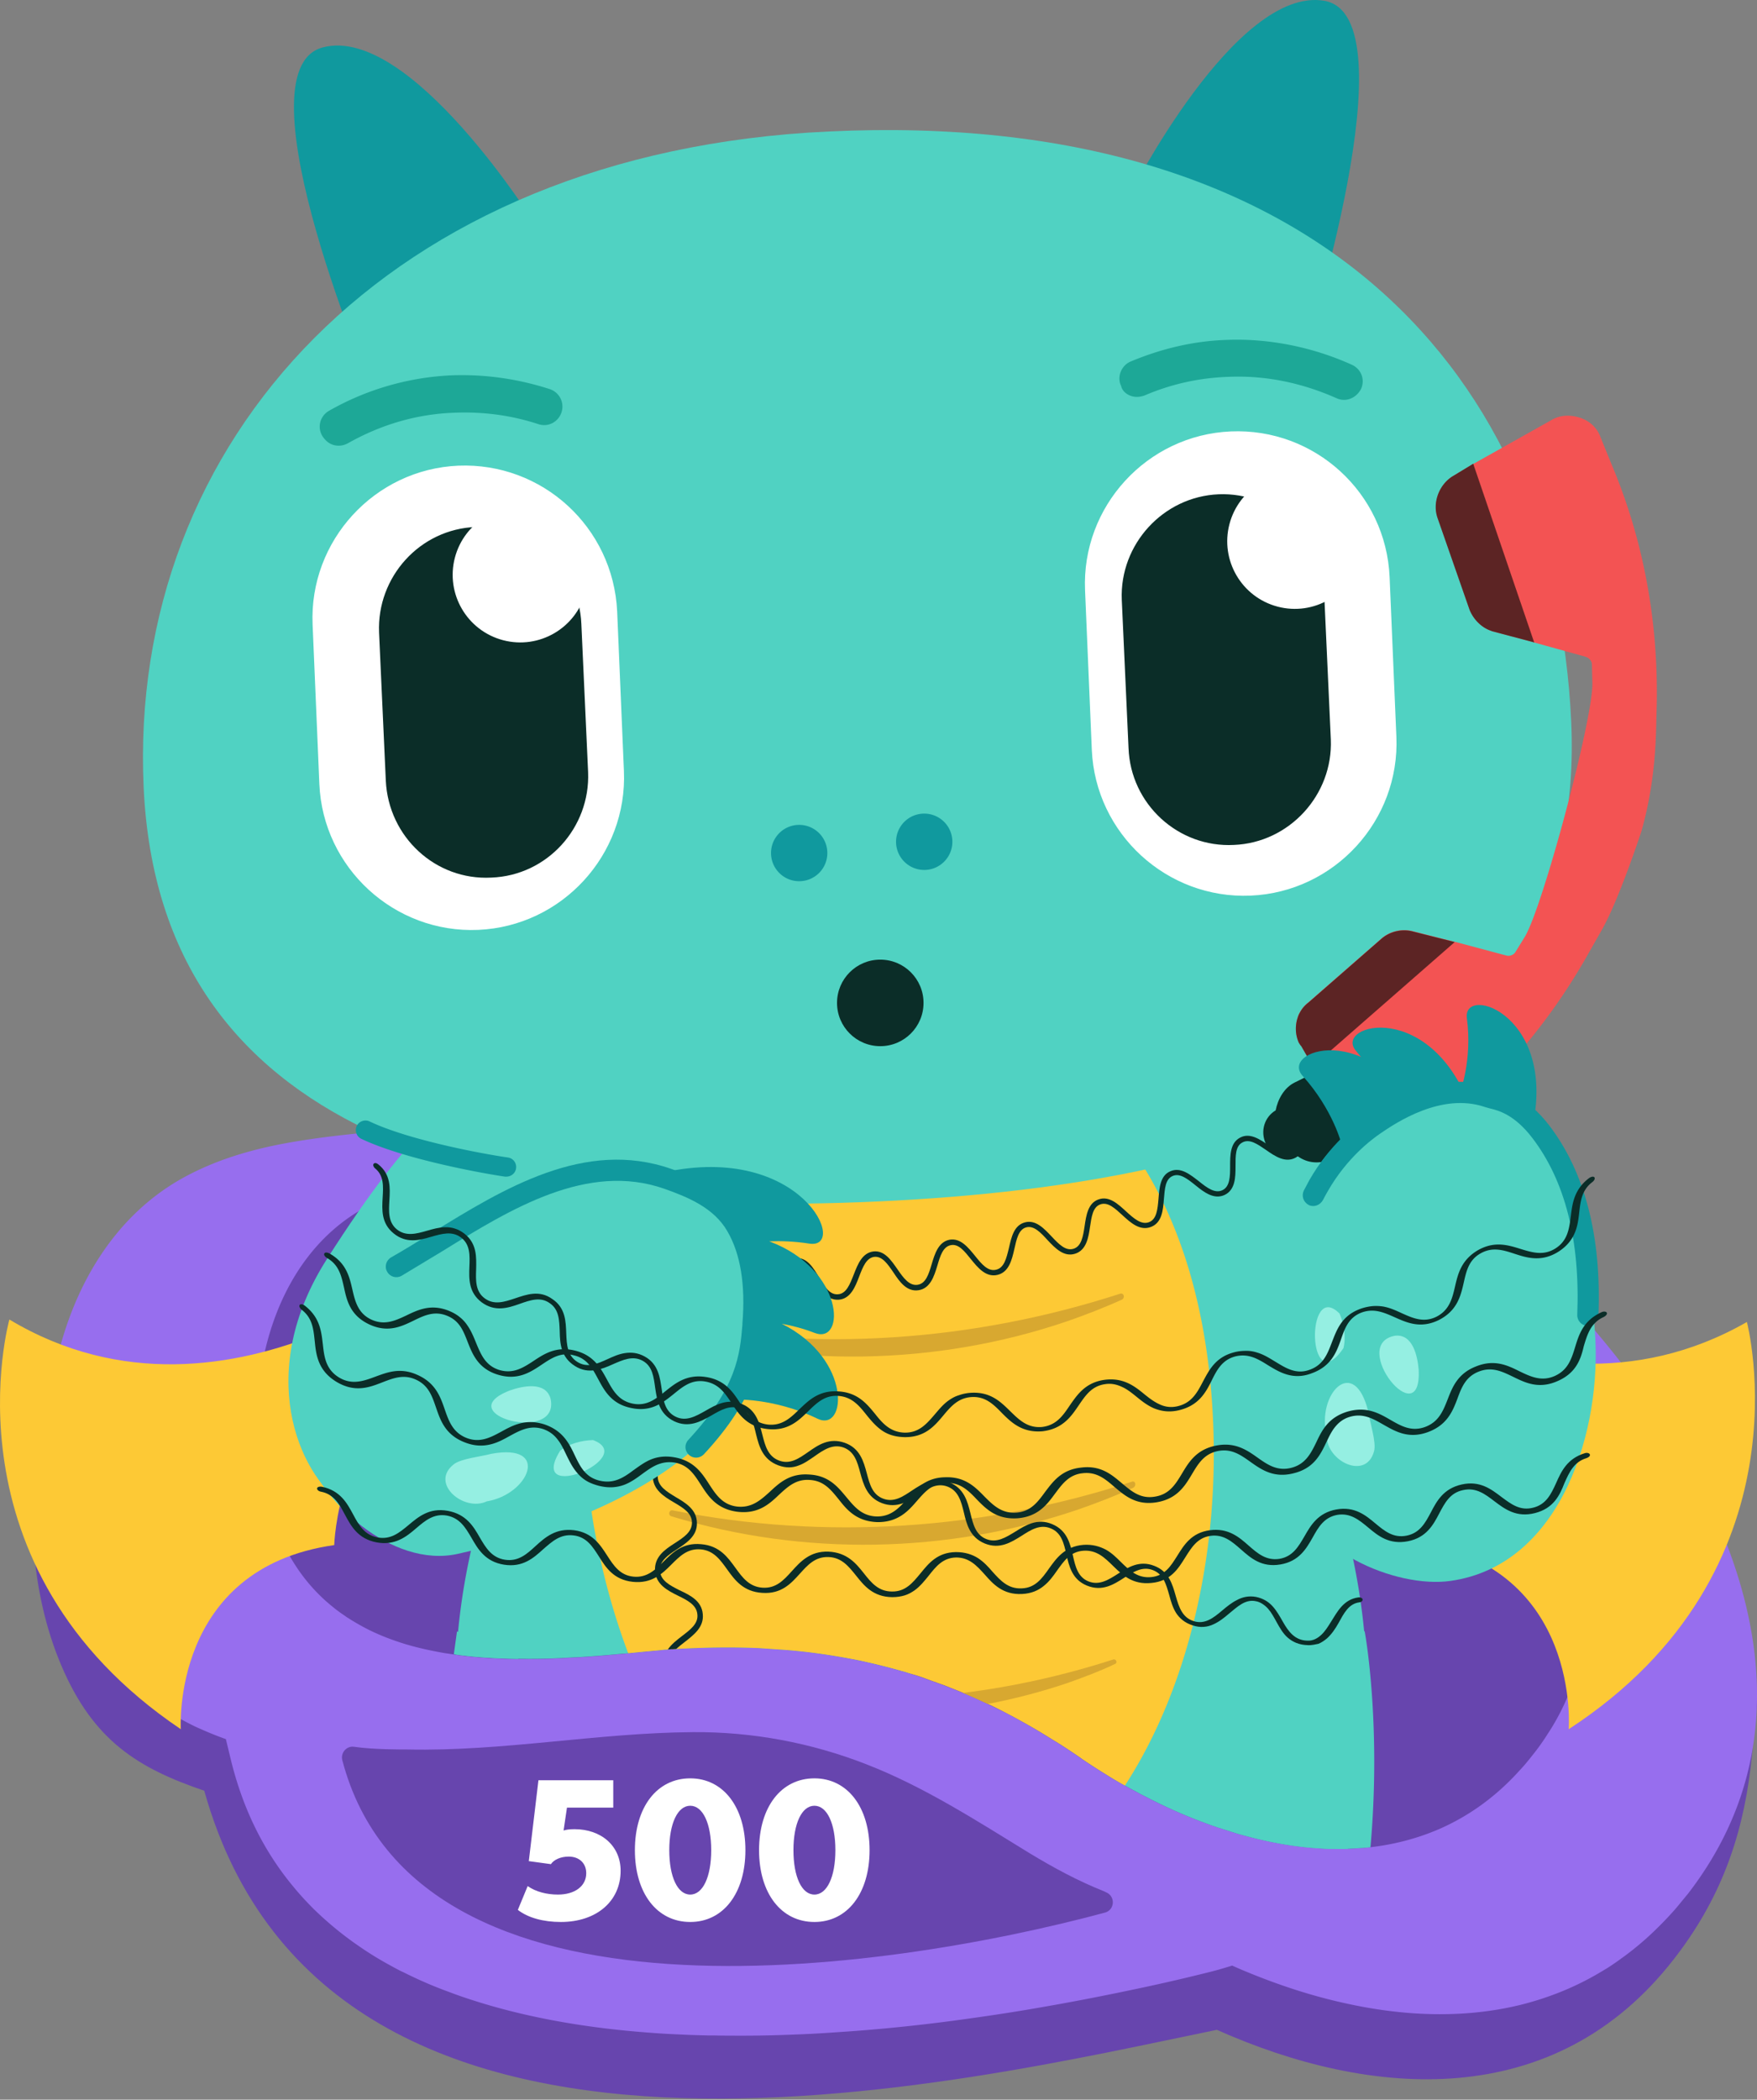 <svg xmlns="http://www.w3.org/2000/svg" width="930" height="1111" fill="none" xmlns:v="https://vecta.io/nano"><rect width="100%" height="100%" fill="#808080" stroke="none"/><style><![CDATA[.B{fill:#10999e}.C{fill:#50d2c2}.D{fill:#0b2d28}]]></style><path d="M785.142 685.313c-89.428-79.889 2.742-205.805-43.045-299.525-53.776-109.938-239.429-115.423-301.791-27.067-46.383 65.7-26.709 144.754-89.428 197.934-64.389 54.611-178.142 49.842-258.746 99.803-29.213 18.005-66.058 100.994-62.838 67.011 0 0-7.512 33.268-9.539 46.265-5.843 38.394-1.192 78.816 12.639 111.368 16.932 39.944 40.66 54.492 75.716 66.415 66.415 237.043 404.097 153.463 535.974 126.513 81.32 36.25 178.618 44.12 241.933-37.44 23.848-30.65 35.891-62.84 40.541-100.877.954-7.512 3.339-33.864 3.339-33.864-6.558-88.832-82.99-161.329-144.755-216.536z" fill="#6745ae"/><path d="M864.316 729.312c-9.658-13.116-20.032-25.517-30.644-37.321l-5.485-6.081c-11.804-12.759-23.848-24.563-35.771-35.056-25.279-22.536-36.129-48.888-39.587-77.147-.358-2.981-.597-6.081-.835-9.062-4.412-62.242 22.178-132.593 5.008-192.927-2.027-6.916-4.531-13.713-7.75-20.39-53.777-109.937-239.43-115.422-301.791-27.067-38.276 54.492-52.823 143.682-92.529 202.943-8.108 12.162-17.409 23.132-28.021 32.194a127.96 127.96 0 0 1-27.544 17.886c-7.392 3.577-14.904 6.558-22.655 8.943-20.151 6.2-41.375 8.943-62.957 11.089l-22.894 2.265c-15.501 1.55-30.883 3.458-45.907 6.558-15.739 3.339-31.002 8.109-45.549 15.74-75.954 39.706-90.382 152.147-59.738 224.763C53.26 878.837 75.2 899.584 101.552 912.7c1.669.835 3.219 1.55 4.888 2.266 4.293 1.907 8.705 3.696 13.117 5.246l2.623 10.851c6.558 26.948 18.005 49.245 33.506 67.727 3.338 4.05 6.916 7.87 10.612 11.57 7.512 7.27 15.62 13.95 24.444 19.91 5.485 3.81 11.327 7.27 17.289 10.49 1.789.96 3.696 2.03 5.604 2.86 7.632 3.82 15.501 7.28 23.729 10.26 5.246 2.02 10.612 3.81 15.977 5.48 27.664 8.59 57.831 13.72 89.31 16.1a439.67 439.67 0 0 0 18.004 1.07c4.651.24 9.42.36 14.071.48h2.861c5.247.12 10.493.12 15.859.12 9.062 0 18.124-.24 27.186-.6 10.255-.35 20.39-1.07 30.644-1.79 20.867-1.55 41.495-3.81 61.646-6.67 12.878-1.79 25.398-3.7 37.56-5.85 18.72-3.21 36.725-6.79 53.538-10.37 13.474-2.86 26.113-5.84 37.917-8.82.358-.12.954-.24 1.789-.48 3.1-.83 8.466-2.5 8.466-2.5l4.889 2.14c17.289 7.28 35.175 13.36 53.299 17.41 32.313 7.39 65.104 8.71 95.986.84 14.667-3.82 28.737-9.54 42.211-17.77l1.788-1.07c2.504-1.55 4.889-3.22 7.393-5.01.119-.12.238-.24.477-.36 4.531-3.22 8.943-6.8 13.235-10.61a193.37 193.37 0 0 0 14.786-14.91c1.55-1.78 3.1-3.69 4.65-5.6.835-.95 1.55-1.91 2.385-2.86 68.323-88.238 31.121-192.094-28.975-272.938zm-24.563 125.319c-.477 8.347-1.669 16.574-3.815 24.921-.835 3.458-1.908 6.916-3.101 10.254-2.265 6.439-5.008 12.759-8.466 19.078a112.33 112.33 0 0 1-5.246 8.705c-2.385 3.816-5.127 7.631-8.108 11.328-2.147 2.742-4.293 5.365-6.678 7.869-12.877 14.309-27.424 24.444-42.806 31.121-11.685 5.008-23.848 8.108-36.367 9.539-1.312.119-2.624.358-3.935.358-2.624.239-5.366.358-8.108.477-2.624.119-5.128.119-7.751 0h-1.908c-1.669 0-3.338-.119-5.008-.239-12.758-.715-25.517-2.98-38.156-6.319-2.265-.596-4.531-1.192-6.796-1.908l-9.062-2.862c-12.282-4.173-24.206-9.181-35.653-15.024-1.788-.953-3.577-1.788-5.365-2.742l-7.035-3.816c-.477-.238-.835-.477-1.312-.715-3.458-1.908-6.916-3.935-10.135-5.962-3.697-2.266-7.393-4.65-10.97-7.035-.596-.477-1.312-.835-1.908-1.312-.119-.119-.358-.238-.477-.357-4.531-3.101-8.943-6.081-13.474-8.824l-7.75-4.769c-6.2-3.697-12.401-7.155-18.601-10.374l-9.301-4.531c-4.292-2.027-8.704-4.054-13.116-5.843-2.265-.954-4.65-1.908-6.916-2.742-2.265-.954-4.65-1.789-7.035-2.624-.477-.238-.954-.357-1.311-.477-1.431-.477-2.862-1.073-4.293-1.55-.477-.238-1.073-.357-1.55-.596-1.789-.596-3.458-1.192-5.246-1.669l-1.193-.358-1.55-.477c-1.073-.358-2.146-.715-3.219-.954-.597-.119-1.074-.357-1.67-.477l-5.246-1.431c-3.697-.953-7.512-1.907-11.328-2.742-3.935-.954-7.75-1.669-11.804-2.385-10.493-1.908-21.105-3.338-31.956-4.173l-13.951-.954h-.119c-14.07-.596-28.498-.358-43.403.596-.596 0-1.073.119-1.669.119h-.715c-.716 0-1.312.12-2.027.12-.358 0-.597 0-.954.119-.954 0-1.789.119-2.624.238l-9.062.835-8.466.835c-1.073.119-2.027.238-3.1.238-7.273.716-14.666 1.312-22.178 1.789l-7.273.357c-3.578.239-7.036.358-10.613.477h-.834c-3.1.12-6.081.12-9.062.12h-4.651c-11.208-.12-22.416-.716-33.148-2.266-.358 0-.834-.119-1.192-.238l-4.889-.716c-7.393-1.311-14.547-2.861-21.463-5.008-7.989-2.504-15.739-5.604-22.893-9.658a106.17 106.17 0 0 1-6.201-3.696c-.596-.358-1.192-.716-1.788-1.193-2.147-1.431-4.174-2.861-6.201-4.531-8.704-6.916-16.335-15.501-22.536-26.113-2.384-3.935-4.531-8.227-6.438-12.878-3.578-8.346-6.32-17.289-8.228-26.709-1.192-5.604-2.027-11.447-2.504-17.289-4.531-48.53 11.805-102.545 53.896-127.227 1.311-.716 2.623-1.55 3.934-2.147 6.201-3.219 12.52-5.723 18.959-7.869 24.563-7.989 51.034-9.182 76.789-12.163 4.174-.476 8.466-.953 12.64-1.669 15.024-2.146 29.69-5.485 43.402-11.566 7.631-3.339 15.024-7.631 22.059-12.997l3.339-2.623c3.816-3.22 7.512-6.916 10.97-10.732 2.146-2.384 4.054-4.769 5.962-7.273 2.742-3.577 5.365-7.274 7.75-11.208 0-.12.119-.239.119-.239 3.339-5.246 6.439-10.85 9.42-16.574 6.916-13.474 12.759-28.14 18.482-42.926 11.328-29.451 21.463-59.857 36.01-83.705 1.908-3.1 3.815-6.081 5.962-9.062 14.904-20.986 38.871-35.056 66.057-42.21 61.527-16.216 139.747 3.577 168.603 62.242 19.674 40.183 6.081 88.236 2.146 133.428-.119 1.073-.119 2.027-.238 3.1a198.14 198.14 0 0 0-.716 16.812c-.119 28.617 6.439 55.446 31.479 77.624 2.027 1.789 4.054 3.577 6.081 5.604 46.741 43.045 96.106 108.984 99.802 175.399 0 .716.119 1.312.119 2.027.119 4.174.12 8.585-.119 12.997z" fill="#976eee"/><path d="M181.202 931.42c-1.073-3.935 2.266-7.75 6.201-7.154 10.373 1.55 26.47 1.431 28.378 1.431 50.557 1.073 100.518-8.824 150.955-9.182 31.36-.238 62.719 5.604 91.933 17.051 30.644 11.924 58.426 29.929 86.447 47.099 12.639 7.632 25.159 14.428 38.872 19.915.477.24 1.073.48 1.788.83 4.77 2.27 4.174 9.3-.954 10.61-116.972 31.48-364.629 67.85-403.62-80.6z" fill="#6745ae"/><path d="M246.783 658.842l25.875 26.948c-28.26 9.062-48.292 56.757-48.292 56.757-45.429 10.255-47.456 75.001-47.456 75.001-86.567 12.281-81.201 97.417-81.201 97.417-127.704-85.97-90.74-216.774-90.74-216.774 118.045 70.708 241.814-39.349 241.814-39.349zm436.649-2.981l-26.352 26.71c28.379 9.658 47.457 57.591 47.457 57.591 44.953 10.851 46.026 75.836 46.026 75.836 86.447 13.712 79.77 98.967 79.77 98.967 129.134-84.182 94.317-215.463 94.317-215.463-119.357 68.324-241.218-43.641-241.218-43.641z" fill="#fdc935"/><g class="C"><path d="M694.164 589.446c15.024 4.054 36.01 15.62 82.274 88.117 38.275 59.857 25.278 138.912 1.908 155.248-21.344 14.904-58.188-54.85-111.965-99.683-35.532-29.691-81.32-88.594-56.518-120.669 15.739-20.271 55.326-31.002 84.301-23.013zM274.566 877.763c-11.209-.119-22.417-.715-33.148-2.265-.358 0-.835-.119-1.193-.239l1.67-12.043 32.671 14.547zm450.838 99.683l-3.935.358-8.108.476h-7.75-1.908c-1.669 0-3.339-.119-5.008-.238-12.758-.715-25.517-2.981-38.156-6.32-2.266-.596-4.531-1.192-6.797-1.907l-9.062-2.862c-12.281-4.173-24.205-9.181-35.652-15.024-1.788-.954-3.577-1.789-5.366-2.743l-7.035-3.815a180.69 180.69 0 0 1-11.446-6.797c-3.697-2.265-7.393-4.65-10.97-7.035-.596-.477-1.312-.834-1.908-1.311-.119-.12-.358-.239-.477-.358l150.478-66.773c.119.119 8.943 48.529 3.1 114.349z"/><path d="M482.159 640.957v244.676l-1.551-.477-3.219-.954c-.596-.119-1.073-.358-1.669-.477l-5.247-1.431c-3.696-.954-7.512-1.908-11.327-2.742-3.935-.954-7.751-1.67-11.805-2.385-10.493-1.908-21.105-3.339-31.956-4.173l-13.95-.954h-.12c-14.547-.596-29.571-.358-45.072.596h-.715c-.954.119-1.908.119-2.862.238-.954 0-1.788.12-2.623.239l-9.062.835-8.466.834c-1.073.119-2.027.239-3.1.239a643.73 643.73 0 0 1-22.178 1.788l-7.274.358c-3.577.238-7.035.358-10.612.477h-.835c-3.1.119-6.081.119-9.062.119-12.758 0-25.517-.596-37.917-2.265 7.75-135.335 99.444-238.357 99.444-238.357l141.178 3.816z"/><path d="M721.469 929.036c-2.384 20.628-5.127 36.844-8.108 49.245-2.623.119-5.127.119-7.75 0h-1.908c-1.67 0-3.339-.12-5.008-.239-12.759-.715-25.517-2.981-38.156-6.319-2.266-.597-4.531-1.193-6.797-1.908l-9.062-2.862c-12.281-4.173-24.205-9.181-35.652-15.024-1.789-.954-3.577-1.788-5.366-2.742l-7.035-3.816a181.18 181.18 0 0 1-11.447-6.796 344.33 344.33 0 0 1-10.969-7.036c-.597-.476-1.312-.834-1.908-1.311-4.65-3.22-9.301-6.32-13.951-9.181l-7.751-4.77A363.35 363.35 0 0 0 532 905.903c-9.658-5.008-19.435-9.419-29.332-13.235-2.266-.954-4.65-1.789-7.035-2.623-.477-.239-.954-.358-1.312-.477-1.431-.477-2.862-1.073-4.292-1.55-.477-.239-1.074-.358-1.55-.597-1.789-.596-3.458-1.192-5.247-1.669l-1.192-.358V640.957l141.297-3.816c.119-.119 116.972 131.043 98.132 291.895z"/></g><g fill="#fdc935"><path d="M595.434 944.775c-3.458-1.908-6.916-3.935-10.135-5.962a342.6 342.6 0 0 1-10.97-7.035c-.596-.477-1.311-.834-1.908-1.311-.119-.12-.357-.239-.477-.358-4.531-3.1-8.942-6.081-13.474-8.824l-7.75-4.769c-6.2-3.697-12.401-7.155-18.601-10.374-9.658-5.008-19.436-9.42-29.333-13.235-2.265-.954-4.65-1.789-7.035-2.624-.477-.238-.954-.357-1.311-.477-1.431-.477-2.862-1.073-4.293-1.55-.477-.238-1.073-.357-1.55-.596-1.788-.596-3.458-1.192-5.246-1.669l-1.193-.358-1.55-.477c-1.073-.358-2.146-.715-3.219-.954-.596-.119-1.073-.357-1.67-.477l-5.246-1.431c-3.696-.953-7.512-1.907-11.328-2.742-3.934-.954-7.75-1.669-11.804-2.385-10.493-1.908-21.105-3.338-31.956-4.173l-13.951-.954h-.119c-14.547-.596-29.571-.358-45.072.596h-.715c-.954.119-1.908.119-2.862.239-.954 0-1.789.119-2.623.238l-9.062.835-8.466.834c-12.52-33.148-20.628-70.35-23.132-109.46-4.293-68.681 10.373-122.577 37.321-160.375 7.631-3.339 15.024-7.631 22.059-12.997l3.339-2.623c3.815-3.22 7.512-6.916 10.97-10.732 2.146-2.384 4.054-4.769 5.961-7.273 2.743-3.577 5.366-7.274 7.751-11.208 0-.12.119-.239.119-.239 19.674-10.85 41.733-17.17 65.223-18.839 91.813-5.605 170.868 63.792 179.572 203.419 4.889 77.267-13.473 149.882-46.264 200.32z"/><path d="M368.644 591.831c-7.035 5.366-14.309 9.658-22.059 12.997 13.831-19.317 30.882-34.46 50.199-45.191 0 .119-.119.238-.119.238-2.504 3.935-5.008 7.631-7.751 11.209-1.908 2.504-3.935 5.008-5.962 7.273-3.457 3.816-7.035 7.393-10.969 10.731-1.074 1.074-2.147 1.908-3.339 2.743z"/></g><path d="M593.049 684.479c1.669-.477 2.743 2.146.716 3.22-9.182 4.173-19.078 7.989-28.975 11.446-69.039 23.49-145.59 24.921-215.463 3.578-1.908-.716-1.073-3.578.835-3.101 80.843 16.098 164.667 10.255 242.887-15.143zm5.962 99.564c2.027-.835 2.743 2.146.716 3.219-9.182 4.173-19.079 7.989-28.975 11.447-69.039 23.49-145.59 24.92-215.463 3.577-1.908-.716-1.073-3.577.835-3.1 80.962 16.097 164.786 10.254 242.887-15.143zm-8.704 96.344c-8.228 3.934-16.813 7.154-25.279 10.135-13.712 4.65-27.901 8.346-42.21 11.089-4.292-2.027-8.704-4.054-13.116-5.843 26.948-3.338 53.538-9.3 79.412-17.647 1.67-.596 2.504 1.669 1.193 2.266z" fill="#d8a830"/><path d="M283.151 118.575l-84.421 91.932S124.445 37.374 170.829 25.093c46.264-12.282 112.322 93.483 112.322 93.483zm406.958 69.039S747.94 8.519 700.96.411c-46.98-7.989-103.26 103.26-103.26 103.26l92.409 83.943z" class="B"/><path d="M438.756 69.568c258.866-12.282 384.423 129.135 392.889 312.046S673.536 626.171 464.87 635.71c-208.667 9.658-380.369-36.368-388.835-219.04S205.05 80.3 438.756 69.568z" class="C"/><path d="M176.91 235.548c-2.504-.596-4.65-2.266-6.32-4.889-2.742-4.65-1.192-10.493 3.458-13.235a143.99 143.99 0 0 1 65.342-18.84c17.648-.596 34.818 1.908 51.511 7.274 5.127 1.669 7.989 7.035 6.32 12.281-1.67 5.127-7.035 7.989-12.162 6.32-14.547-4.77-29.214-6.677-44.595-6.081-20.032.715-38.872 6.319-56.4 16.216-2.265 1.192-4.65 1.55-7.154.954zm422.341-25.875c-2.743-.715-5.247-2.742-5.843-5.485-2.385-4.889.238-10.851 5.008-12.878 15.978-6.677 32.909-10.85 50.557-11.446 22.655-.954 45.906 3.815 66.534 13.116 5.008 2.265 7.155 7.869 4.889 12.877-2.623 4.889-8.108 7.155-13.116 4.77-18.363-8.108-37.679-12.162-57.711-11.208-15.382.596-30.048 3.934-43.88 9.896-2.265.716-4.292.954-6.438.358z" fill="#1da897"/><path d="M735.54 305.421l3.577 84.421c1.907 44.356-32.791 82.155-77.147 84.063s-82.155-32.791-84.063-77.147l-3.577-84.421c-1.908-44.356 32.79-82.155 77.147-84.062s82.155 32.432 84.063 77.146zm-408.867 18.124l3.577 84.42c1.908 44.357-32.79 82.155-77.147 84.063s-82.154-32.79-84.062-77.147l-3.577-84.42c-1.908-44.357 32.79-82.155 77.146-84.063 44.357-1.788 81.917 32.433 84.063 77.147z" fill="#fff"/><path d="M597.343 395.804l-3.577-78.459c-1.193-29.333 21.939-54.611 51.272-55.803s54.611 21.939 55.803 51.272l3.577 78.459c1.193 29.332-21.94 54.61-51.272 55.803-29.452 1.55-54.73-21.582-55.803-51.272zm-337.324 68.561c-29.452 1.55-54.373-21.462-55.804-51.272l-3.577-78.458c-1.192-29.333 21.582-54.731 51.273-55.804 29.332-1.192 54.611 21.94 55.803 51.273l3.577 78.458c1.192 29.333-21.582 54.73-51.272 55.803z" class="D"/><path d="M719.962 295.464c5.008-19.11-6.423-38.662-25.533-43.67s-38.662 6.424-43.67 25.534 6.424 38.661 25.534 43.669 38.661-6.423 43.669-25.533zM309.979 313.22c5.008-19.11-6.424-38.662-25.534-43.67s-38.661 6.424-43.669 25.534 6.423 38.661 25.533 43.67 38.662-6.424 43.67-25.534z" fill="#fff"/><path d="M255.368 578c-15.024 4.054-36.01 15.62-82.274 88.117-38.275 59.857-15.263 113.276 8.227 129.611 21.344 14.905 48.053-29.213 101.829-74.047 35.533-29.69 81.321-88.593 56.519-120.668-15.739-20.39-55.326-31.002-84.301-23.013z" class="C"/><path d="M685.34 572.753l20.866-10.254c8.705-4.174 19.317-.358 23.49 8.346l4.174 8.705c4.173 8.704.357 19.316-8.347 23.49l-20.867 10.254c-5.961 2.743-12.52 2.266-17.647-1.431-6.558 2.504-14.07-.238-16.932-6.558-3.219-6.796-.715-14.308 5.128-17.766 1.192-5.962 4.531-12.043 10.135-14.786z" class="D"/><path d="M847.146 231.255l5.962 14.667c16.812 39.825 24.563 82.631 23.847 126.034l-.357 14.309c-.477 17.647-2.743 36.009-7.87 53.895-.119.239-11.328 34.579-20.39 51.034l-6.916 12.162c-21.224 38.037-49.126 70.828-83.824 97.06l-12.758 9.3c-4.531 3.578-9.539 4.532-15.024 3.816-3.22-.358-7.631-3.458-10.374-8.466l-24.563-41.018-5.962-10.373-.238-.358-.239-.239c-.357-.476-.477-1.073-.954-1.43-1.907-4.293-2.027-9.062-.596-13.355.239-.715.477-1.431.835-2.027 0-.119 0-.119.119-.239a16.06 16.06 0 0 1 4.65-5.604l38.633-33.744c4.77-4.173 11.209-5.366 16.694-3.935l22.178 5.604h.238l.358.12 26.829 7.154c1.55.477 3.815-.358 4.65-1.789l5.008-8.108c9.539-15.739 36.487-116.376 35.771-134.62l-.238-9.419c0-2.027-1.55-3.577-3.339-4.174L812.209 340l-.596-.238-21.582-5.724c-.358-.119-.358-.119-.596-.238-5.127-1.669-9.42-6.081-11.447-11.089l-16.932-48.53c-2.981-8.347.954-18.124 8.347-22.417l10.016-6.081.358-.238h.119l41.018-23.013c4.65-2.862 10.015-3.1 15.262-1.431 5.008 1.55 9.181 5.246 10.97 10.254z" fill="#f35353"/><path d="M779.777 245.326l32.313 94.675-.596-.239-21.582-5.723c-.358-.12-.358-.12-.596-.239-5.128-1.669-9.42-6.081-11.447-11.089l-16.932-48.53c-2.981-8.346.954-18.124 8.347-22.416l10.016-6.082.357-.238.12-.119zm-9.778 253.142l-75.12 65.7-5.962-10.374-.238-.358-.239-.238c-.357-.477-.715-1.073-.954-1.431-1.907-4.293-2.027-9.062-.596-13.355.239-.715.477-1.431.835-2.027 0-.119 0-.119.119-.238a16.06 16.06 0 0 1 4.65-5.604l38.633-33.745c4.77-4.173 11.209-5.365 16.694-3.935l22.178 5.605z" fill="#5c2424"/><g class="B"><path d="M717.654 555.941c14.547 17.051 18.124 34.936 18.124 34.936 20.509 19.675 43.641-1.669 43.641-1.669-20.747-61.527-73.689-47.338-61.765-33.267z"/><path d="M772.742 578.119c6.439 27.663 37.44 22.297 37.44 22.297 16.098-62.838-36.129-80.128-33.744-61.646 2.981 22.417-3.696 39.349-3.696 39.349zm-83.228-8.824c15.859 17.528 20.748 36.129 20.509 36.248 22.417 19.794 46.026-4.054 46.026-4.054-24.325-63.792-79.651-46.741-66.535-32.194z"/></g><path d="M785.859 578.834c-125.558-3.696-117.926 131.043-102.783 206.163 7.154 35.175 55.803 55.564 84.659 51.51 59.261-8.346 80.485-81.081 76.431-132.115-2.742-37.441-4.292-123.888-58.307-125.558z" class="C"/><path d="M727.314 767.826c1.312-4.65-2.385-15.739-2.981-20.509-7.393-31.121-27.782-9.658-22.059 12.401-.238 13.355 20.867 23.848 25.04 8.108zm-16.217-54.491c-19.197 28.259-20.27-36.845-2.027-18.244 2.385 5.605 3.458 12.52 2.027 18.244zm39.826 11.447c1.669 34.817-37.202-13.236-12.639-18.005 9.539-1.193 12.043 10.85 12.639 18.005z" fill="#95efe2"/><path d="M692.734 637.618s-.12 0-.12-.119c-2.742-1.431-3.815-4.769-2.504-7.512l2.981-5.604c10.613-18.482 24.206-29.213 31.36-34.102 9.062-6.081 36.725-24.802 64.985-15.143.477.119.954.238 1.669.477 5.485 1.43 16.932 4.292 28.855 19.793 18.959 24.802 27.783 58.665 26.114 100.756-.12 3.1-2.743 5.485-5.843 5.366s-5.485-2.743-5.366-5.843c1.55-39.468-6.439-70.827-23.728-93.482-9.539-12.52-18.124-14.667-22.655-15.74-.954-.238-1.789-.477-2.504-.715-23.013-7.87-47.218 8.466-55.088 13.831-5.127 3.458-18.005 13.236-27.902 30.406-.954 1.669-1.908 3.339-2.742 5.008-1.55 2.743-4.77 3.935-7.512 2.623z" class="B"/><path d="M371.984 854.035c.715 7.035-4.889 11.089-9.539 14.786-1.55 1.192-3.101 2.384-4.531 3.696-.597 0-1.074.119-1.67.119h-.715c-.716 0-1.312.119-2.027.119 1.908-2.742 4.65-4.888 7.273-6.915 4.531-3.458 8.943-6.678 8.347-11.686-.477-5.008-5.247-7.392-10.374-9.896-5.485-2.743-11.566-5.843-12.043-13.236-.358-7.393 5.366-11.208 10.374-14.428 4.769-3.1 9.3-5.962 9.181-11.089-.119-5.008-4.769-7.75-9.658-10.612-5.246-3.1-11.089-6.677-11.089-13.951.119-7.393 6.081-10.85 11.327-13.712 5.008-2.743 9.659-5.366 9.897-10.374s-4.292-7.989-8.943-11.208c-5.008-3.458-10.612-7.393-10.016-14.666s6.797-10.374 12.282-12.878c5.127-2.504 10.016-4.65 10.612-9.778.119-.954.835-1.55 1.55-1.431s1.312.954 1.192 1.789c-.834 7.035-6.915 9.897-12.4 12.52-5.127 2.504-10.016 4.889-10.493 10.016-.358 5.246 3.935 8.347 8.704 11.566 5.008 3.458 10.612 7.274 10.255 14.309s-6.201 10.373-11.566 13.354c-5.008 2.743-9.659 5.485-9.778 10.732 0 5.246 4.65 7.989 9.539 10.97 5.247 3.1 11.089 6.558 11.208 13.593.239 7.035-5.604 10.731-10.612 14.07-4.769 3.1-9.3 6.2-8.943 11.327.358 5.247 5.128 7.632 10.255 10.255 5.604 2.623 11.804 5.604 12.401 12.639z" class="D"/><path d="M268.007 622.594h-.715c-13.712-2.027-54.134-9.539-76.074-20.032-2.504-1.192-3.577-4.292-2.385-6.796s4.293-3.577 6.797-2.385c20.747 9.897 59.857 17.17 73.212 19.078 2.742.358 4.77 2.981 4.293 5.843-.358 2.504-2.624 4.292-5.128 4.292zm221.188-162.283c8.232 0 14.905-6.673 14.905-14.904a14.91 14.91 0 0 0-14.905-14.905 14.91 14.91 0 0 0-14.905 14.905 14.91 14.91 0 0 0 14.905 14.904zm-66.177 5.962a14.91 14.91 0 0 0 14.905-14.904 14.91 14.91 0 0 0-14.905-14.905c-8.232 0-14.905 6.673-14.905 14.905s6.673 14.904 14.905 14.904z" class="B"/><path d="M465.942 553.555c12.644 0 22.894-10.25 22.894-22.894s-10.25-22.893-22.894-22.893-22.893 10.249-22.893 22.893 10.25 22.894 22.893 22.894zM299.248 658.127c5.843.954 7.87 7.274 9.658 12.759 1.67 5.246 3.458 10.135 7.751 10.731 4.411.596 7.273-3.696 10.373-8.347 3.22-4.888 6.797-10.373 12.759-9.777 5.962.715 8.346 6.677 10.612 12.043 2.027 5.127 4.173 9.897 8.466 10.135 4.412.358 7.035-4.292 9.777-9.062 2.862-5.127 5.962-10.851 11.924-10.612 5.962.119 8.824 5.962 11.447 11.208 2.504 4.889 4.889 9.659 9.181 9.539 4.412-.119 6.678-4.769 9.062-9.658 2.504-5.246 5.247-11.208 11.209-11.447s9.181 5.485 12.162 10.374c2.742 4.65 5.485 9.181 9.897 8.824 4.411-.239 6.319-5.247 8.346-10.374 2.147-5.485 4.412-11.447 10.374-12.282 5.962-.715 9.539 4.77 12.878 9.539 3.1 4.531 6.2 8.705 10.493 8.109 4.411-.597 5.962-5.605 7.512-10.851 1.669-5.604 3.577-11.805 9.419-12.997 5.843-1.073 9.897 4.054 13.594 8.585 3.457 4.293 6.796 8.347 11.089 7.274 4.292-.954 5.485-6.082 6.796-11.447 1.312-5.724 2.623-12.043 8.466-13.593 5.723-1.55 10.135 3.219 14.189 7.512 3.816 4.054 7.393 7.75 11.566 6.438s5.009-6.438 5.843-11.923c.835-5.724 1.789-12.282 7.393-14.19 5.604-2.027 10.374 2.504 14.666 6.439 4.054 3.697 7.989 7.154 12.043 5.604s4.531-6.796 5.008-12.281c.477-5.724.835-12.401 6.32-14.666 5.485-2.385 10.493 1.788 15.143 5.365 4.292 3.458 8.466 6.558 12.401 4.651s4.054-7.155 4.054-12.64c0-5.842 0-12.4 5.246-15.143 5.247-2.862 10.612.954 15.501 4.293 4.531 3.1 8.824 5.962 12.759 3.815.715-.357 1.55-.238 1.907.477.358.597.12 1.55-.596 1.908-5.485 3.1-10.97-.596-15.739-3.935-4.531-3.1-8.705-6.081-12.52-4.054-3.816 1.908-3.697 7.154-3.697 12.639 0 5.843-.119 12.401-5.723 15.144-5.604 2.623-10.851-1.312-15.382-5.008-4.292-3.458-8.346-6.678-12.162-5.008-3.935 1.669-4.173 6.796-4.65 12.281-.477 5.724-.954 12.401-6.797 14.666s-10.731-2.146-15.024-6.081c-4.054-3.696-7.75-7.273-11.804-5.842s-4.651 6.558-5.485 11.923c-.835 5.724-1.908 12.282-7.87 14.19s-10.612-2.981-14.547-7.155c-3.696-4.054-7.273-7.869-11.327-6.796s-5.128 6.2-6.32 11.566c-1.312 5.723-2.862 12.162-8.943 13.593s-10.374-3.816-13.951-8.227c-3.458-4.293-6.558-8.347-10.731-7.512s-5.604 5.723-7.154 10.969c-1.67 5.485-3.697 11.924-9.897 12.878s-10.016-4.412-13.236-9.3c-3.1-4.531-5.961-8.824-10.254-8.347-4.173.596-5.962 5.247-7.989 10.493-2.027 5.366-4.531 11.685-10.731 12.162s-9.659-5.127-12.64-10.135c-2.742-4.77-5.365-9.301-9.539-9.062-4.292.238-6.319 5.008-8.704 9.897-2.504 5.246-5.366 11.208-11.566 11.327s-9.301-5.962-11.805-11.089c-2.384-4.889-4.65-9.539-8.942-9.658s-6.678 4.412-9.42 9.181c-2.862 5.008-6.201 10.97-12.401 10.493s-8.823-6.558-10.97-11.924c-2.027-5.008-3.935-9.896-8.227-10.373-4.174-.477-7.035 3.934-10.016 8.466-3.22 4.888-6.916 10.373-13.116 9.539s-8.347-7.155-10.136-12.64c-1.669-5.246-3.219-10.135-7.392-10.85s-7.274 3.338-10.612 7.75c-3.578 4.65-7.632 9.778-13.832 8.466-.835-.119-1.312-.954-1.073-1.669.119-.716.954-1.193 1.669-1.073 4.293.954 7.512-3.22 10.97-7.512 3.219-4.531 7.154-9.659 12.997-8.705z" class="D"/><path d="M369.837 654.431c-2.266 7.392-5.962 25.636 6.915 38.275-2.861 6.439-12.996 32.79 11.447 47.814 0 0 21.225-1.073 44.476 10.136 15.501 7.512 18.601-31.479-18.84-50.2 5.485.954 11.328 2.505 17.528 4.889 16.336 6.081 15.74-33.625-24.205-48.53 6.32-.238 13.355 0 21.105 1.193 21.344 3.458-3.696-53.657-76.908-37.679 0 0 2.027 20.866 18.482 34.102z" class="B"/><path d="M388.796 644.415c54.492 113.157-71.662 161.091-146.543 177.784-34.937 7.75-73.451-28.379-81.44-56.4-16.574-57.592 41.256-106.479 89.548-123.649 35.413-12.64 115.064-46.384 138.435 2.265z" class="C"/><path d="M240.107 774.862c3.696-3.101 15.381-4.293 19.912-5.605 31.479-5.842 20.152 21.463-2.384 25.16-12.043 5.723-30.287-9.42-17.528-19.555zm56.399-7.274c-18.005 28.975 41.852 3.577 17.409-5.604-5.962.119-12.759 1.908-17.409 5.604zm-26.709-31.836c-32.433 12.639 27.186 28.617 21.582 4.173-2.743-9.181-14.786-6.558-21.582-4.173z" fill="#95efe2"/><path d="M368.406 771.284c-1.311 0-2.742-.477-3.815-1.55-2.266-2.147-2.385-5.604-.239-7.87 25.875-27.902 27.306-45.43 28.617-60.931v-.596c1.67-20.389-.953-36.844-7.989-48.887-7.154-12.401-20.866-18.005-33.267-22.417-40.779-14.309-81.32 10.612-117.211 32.79l-21.939 13.236c-2.743 1.55-6.082.596-7.632-2.146-1.55-2.624-.596-6.082 2.147-7.632 6.915-3.935 14.07-8.346 21.582-12.997 37.917-23.37 80.962-49.841 126.75-33.744 14.189 5.008 30.167 11.685 39.229 27.425 8.108 14.07 11.327 32.79 9.42 55.445v.597c-1.312 16.454-3.101 36.963-31.598 67.607-1.074 1.074-2.505 1.67-4.055 1.67z" class="B"/><g class="D"><path d="M825.087 662.181c-8.943 5.724-16.574 3.458-23.132 1.312-6.201-2.027-11.924-3.935-18.363-.238-6.32 3.577-7.512 9.658-8.943 15.977-1.55 6.678-3.458 14.309-12.997 19.198-9.658 4.769-16.932 1.431-23.132-1.312-5.962-2.623-11.328-5.127-18.124-2.504-6.797 2.743-8.705 8.585-10.851 14.786-2.265 6.438-5.246 13.712-15.382 17.289-5.008 1.908-9.3 1.669-12.996.596s-6.797-2.981-9.778-4.769c-5.485-3.458-10.612-6.558-17.647-4.77-7.035 1.908-9.778 7.393-12.639 13.236-3.101 6.2-6.916 12.877-17.29 15.262-5.246 1.193-9.42.358-12.997-1.073-3.577-1.55-6.439-3.816-9.062-5.962-2.504-2.027-5.008-4.054-7.631-5.246-2.743-1.312-5.723-2.147-9.301-1.55-7.273 1.073-10.493 6.319-14.189 11.685-3.816 5.604-8.347 12.043-18.959 13.235-10.612.835-16.335-4.65-21.105-9.42-4.531-4.65-8.823-9.062-16.097-8.704s-11.208 5.008-15.382 10.016c-4.411 5.247-9.539 11.328-20.27 11.208-5.366-.119-9.301-1.55-12.401-3.815s-5.485-5.127-7.631-7.751c-4.054-5.127-7.87-9.777-15.143-10.254s-11.566 3.935-16.217 8.466c-4.888 4.769-10.612 10.254-21.224 9.062s-15.024-7.631-18.839-13.474c-3.578-5.485-6.916-10.493-14.19-11.685s-11.924 2.861-16.932 6.916c-5.365 4.292-11.566 9.3-21.939 7.154-10.493-2.027-14.309-9.062-17.528-15.024-3.1-5.724-5.843-11.209-12.997-12.878-7.154-1.908-12.162 1.669-17.528 5.247-5.724 3.815-12.401 8.108-22.655 5.008s-13.355-10.493-15.859-16.813c-2.385-6.081-4.293-11.685-11.208-14.428-6.797-2.742-12.282 0-18.124 2.862-6.201 2.981-13.355 6.32-23.133 1.669s-11.685-12.4-13.116-19.078c-1.431-6.319-2.623-12.281-9.062-15.978-1.192-.715-1.788-1.669-1.431-2.384s1.67-.597 2.743 0c9.062 5.127 10.612 12.639 12.162 19.316 1.431 6.32 3.1 12.401 9.897 15.62 6.916 3.22 12.52.716 18.362-2.027 6.201-2.981 13.117-6.439 22.656-2.623 2.384.954 4.411 2.146 5.961 3.458 1.67 1.312 2.862 2.742 3.935 4.292 2.147 3.101 3.458 6.439 4.77 9.659 2.504 5.962 4.889 11.685 12.162 13.951 7.274 2.146 12.401-1.074 17.886-4.651 5.723-3.815 12.162-8.108 22.178-5.604s13.593 9.301 16.932 15.382c3.1 5.723 6.081 11.089 13.474 12.639s12.281-2.385 17.289-6.439c5.366-4.292 11.328-9.181 21.463-7.631 10.254 1.55 14.428 7.989 18.243 13.832 3.577 5.365 7.155 10.373 14.547 11.327 7.512.835 12.043-3.458 16.694-7.989 4.888-4.65 10.373-10.254 20.747-9.539 10.254.596 15.024 6.558 19.436 11.924 4.054 5.127 8.108 9.658 15.62 9.897 7.512.119 11.566-4.531 15.859-9.539 2.265-2.624 4.531-5.485 7.631-7.632 1.55-1.073 3.219-2.027 5.246-2.623a22.95 22.95 0 0 1 6.797-1.311c10.254-.477 15.62 5.127 20.509 9.896 4.65 4.531 9.062 8.824 16.574 8.228 7.512-.835 11.089-5.843 14.666-11.209 3.935-5.604 8.108-12.162 18.243-13.712 10.136-1.431 16.098 3.219 21.463 7.631 2.504 2.027 5.008 3.935 7.87 5.247 2.742 1.311 5.843 1.908 9.539 1.073 7.393-1.669 10.374-7.035 13.355-12.759 3.219-5.961 6.558-13.116 16.454-15.739 2.504-.715 4.77-.835 6.797-.835s3.935.358 5.723.954c3.578 1.073 6.678 3.1 9.659 4.889 5.485 3.339 10.969 6.797 18.004 4.173 7.155-2.504 9.42-8.346 11.686-14.308 2.504-6.32 4.889-13.832 14.428-17.647 2.384-.954 4.65-1.431 6.677-1.67s4.054-.119 5.843.119c3.696.597 7.035 2.147 10.135 3.578 5.842 2.623 11.685 5.246 18.482 1.788 6.677-3.458 8.227-9.539 9.658-15.739 1.55-6.677 3.219-14.07 12.043-19.317 8.943-5.127 16.216-2.742 22.774-.715 6.201 1.908 12.163 3.696 18.482-.358s7.155-10.254 7.989-16.693c.835-6.797 1.67-14.428 9.778-20.509 1.073-.716 2.265-.954 2.742-.358s0 1.67-1.073 2.504c-5.723 4.293-6.319 10.374-7.035 16.813-.715 6.2-1.788 14.07-10.731 19.912zm-.597 68.562c-9.897 4.412-17.051.954-23.371-2.146-5.962-2.862-11.327-5.604-18.362-2.862s-9.182 8.466-11.447 14.667c-2.504 6.558-5.485 13.712-15.62 17.408-10.255 3.697-17.17-.476-23.132-3.815-5.605-3.22-10.97-6.439-18.124-4.293-3.578 1.073-5.962 3.1-7.87 5.485s-3.22 5.247-4.65 8.228c-2.981 6.2-6.439 13.473-17.052 16.097-10.492 2.742-17.05-1.789-22.774-5.843-5.366-3.816-10.254-7.393-17.647-5.843-7.274 1.551-10.374 6.916-13.712 12.52-3.578 5.962-7.751 12.759-18.482 14.547s-16.813-3.457-22.059-7.869c-5.008-4.293-9.539-8.347-17.051-7.512-7.393.715-10.97 5.842-14.905 11.089-4.054 5.485-8.824 11.924-19.674 12.758-10.851.716-16.455-4.769-21.344-9.777-4.531-4.77-8.823-9.181-16.335-8.943-7.512.119-11.447 4.889-15.74 9.777-4.531 5.247-9.897 11.09-20.747 10.97-10.851-.357-15.978-6.319-20.271-11.804-4.173-5.127-7.869-10.016-15.381-10.493-7.393-.596-11.805 3.577-16.694 8.108-5.127 4.889-10.969 10.016-21.82 8.704-10.851-1.43-15.263-8.108-18.959-13.831-3.577-5.485-6.677-10.851-14.07-12.162-3.696-.597-6.677 0-9.539 1.192-2.742 1.192-5.366 3.1-7.989 5.008-2.742 2.027-5.843 4.292-9.42 5.604-3.696 1.312-7.869 1.789-13.235.477-2.623-.715-4.889-1.55-6.797-2.742s-3.338-2.504-4.65-4.055c-2.623-2.98-4.173-6.319-5.723-9.419-1.431-2.981-2.743-5.843-4.651-8.228-1.907-2.504-4.292-4.412-7.75-5.604-7.035-2.265-12.401.835-18.124 3.935-2.981 1.669-6.32 3.458-10.135 4.293s-8.109.834-13.236-1.193c-10.135-3.935-12.758-11.447-15.024-18.005-2.146-6.2-3.935-12.043-10.731-15.143-6.678-3.1-12.282-.715-18.482 1.669-6.439 2.504-14.07 5.247-23.728-.596-9.539-5.843-10.613-13.951-11.328-20.866-.715-6.559-1.073-12.64-6.916-17.171-1.073-.834-1.55-2.027-1.073-2.623s1.669-.358 2.743.477c8.227 6.439 8.704 14.07 9.539 20.986.715 6.439 1.669 12.758 8.465 16.932 6.678 4.054 12.759 2.027 18.84-.239 6.558-2.385 13.593-5.366 23.013-.954 9.42 4.293 11.924 11.686 14.189 18.244 2.146 6.2 4.293 12.043 11.328 14.904 7.154 2.862 12.758-.119 18.482-3.219 6.081-3.339 12.758-7.035 22.774-3.935 9.897 3.339 13.235 10.135 16.216 16.455 2.862 5.962 5.605 11.566 13.117 13.355s12.639-1.551 17.885-5.485c2.862-2.027 5.843-4.293 9.301-5.724 3.577-1.431 7.631-2.027 12.758-1.073 10.255 1.908 14.428 8.585 18.124 14.309 3.578 5.485 7.035 10.731 14.667 11.685 7.631.835 12.281-3.219 17.17-7.631 5.127-4.77 10.731-10.135 21.224-9.301 10.493.596 15.263 6.916 19.675 12.162 4.173 5.008 8.108 9.778 15.858 10.016 7.631.12 11.924-4.531 16.216-9.419 4.651-5.128 9.659-11.209 20.152-11.328 10.493-.358 15.858 5.246 20.747 10.254 4.65 4.651 9.062 8.943 16.693 8.466s11.447-5.604 15.263-10.85c4.173-5.485 8.704-11.924 19.197-12.997 10.493-1.312 16.336 3.935 21.582 8.346 5.008 4.174 9.778 8.347 17.409 7.035 7.631-1.192 10.85-6.438 14.308-12.162 3.577-5.962 7.512-12.639 17.767-14.785s16.574 2.265 22.297 6.319c5.366 3.816 10.493 7.274 17.886 5.366s10.254-7.512 13.116-13.355c2.981-6.319 6.32-13.235 16.455-16.335 10.135-2.981 16.812.834 22.774 4.292 5.604 3.22 11.089 6.439 18.363 3.816 7.154-2.623 9.539-8.347 11.924-14.428 2.504-6.439 5.246-13.831 15.143-17.647 9.777-3.935 16.812-.477 23.013 2.623 5.962 2.862 11.566 5.485 18.482 2.504 7.035-3.1 8.942-8.943 10.85-15.143 2.027-6.677 4.293-14.189 13.951-18.601 1.192-.596 2.504-.477 2.862.238s-.477 1.67-1.67 2.266c-6.796 3.1-8.585 9.062-10.492 15.382-1.55 6.677-3.935 14.189-13.832 18.481z"/><path d="M692.256 870.49c-4.65-.119-7.988-1.669-10.612-3.935s-4.292-5.366-5.842-8.108c-1.431-2.623-2.862-5.247-4.531-7.154-.835-.954-1.789-1.789-2.862-2.504s-2.266-1.312-3.696-1.55c-5.605-1.193-9.778 2.98-14.309 6.677-2.385 2.027-5.008 4.173-8.227 5.604-1.551.715-3.22 1.192-5.128 1.312-1.788.119-3.815-.12-5.842-.835-4.174-1.312-6.916-3.816-8.705-6.558-1.788-2.862-2.742-6.201-3.577-9.301-1.669-5.842-3.1-11.208-8.704-13.354s-10.374.954-15.382 4.173c-5.366 3.458-11.447 7.274-19.436 4.054s-9.539-10.374-10.969-16.574c-1.312-5.843-2.624-11.447-8.228-13.712-5.604-2.385-10.493.715-15.501 3.935-5.366 3.338-11.447 7.273-19.436 4.054-7.869-3.22-9.658-10.255-11.089-16.455-1.431-5.843-2.861-11.328-8.466-13.593-5.723-2.266-10.493.834-15.501 4.173-5.246 3.458-11.327 7.512-19.316 4.531s-9.897-10.016-11.566-16.097c-1.55-5.843-3.1-11.208-8.824-13.355-5.723-2.027-10.493 1.193-15.381 4.651-2.624 1.788-5.366 3.815-8.466 4.888-3.1 1.193-6.558 1.431-10.732-.119-8.227-3.1-10.135-10.016-11.685-16.216-1.431-5.962-2.623-11.447-8.227-13.713-5.485-2.265-10.374.597-15.501 3.577-5.485 3.101-11.924 6.797-19.794 2.981-7.869-3.934-8.943-11.089-9.896-17.408-.835-5.962-1.431-11.686-6.678-14.547s-10.374-.477-15.858 1.907c-2.862 1.312-6.082 2.624-9.42 3.101s-6.916.119-10.612-2.266c-7.393-4.65-7.87-11.924-7.989-18.243-.239-6.081-.358-11.686-5.366-15.024-4.889-3.458-10.254-1.55-15.978.477-6.081 2.146-12.878 4.292-19.913-.835-7.035-5.246-6.796-12.52-6.558-18.84.239-5.961.477-11.685-4.292-15.381s-10.135-2.146-15.978-.477c-6.081 1.788-13.116 3.696-19.794-1.789-6.677-5.365-6.2-12.639-5.842-18.959.357-5.961.715-11.685-4.054-15.501-.835-.715-1.193-1.788-.716-2.384s1.55-.477 2.385.238c6.797 5.366 6.32 12.639 5.962 18.959-.358 5.962-.716 11.685 3.935 15.501 4.769 3.816 10.254 2.385 15.978.715 6.2-1.788 12.997-3.696 19.793 1.55 6.677 5.247 6.32 12.401 6.2 18.84-.238 5.962-.357 11.805 4.531 15.382 5.008 3.696 10.374 1.908 16.098 0 6.081-2.027 12.877-4.531 19.674.357 7.035 4.651 7.154 11.924 7.393 18.244.238 5.962.596 11.685 5.842 15.024s10.493 1.073 15.978-1.431c2.862-1.312 5.962-2.742 9.301-3.219 3.219-.477 6.677-.239 10.373 1.788 7.393 4.054 8.108 11.328 9.062 17.528.835 5.962 1.789 11.566 7.274 14.309s10.612-.12 15.859-3.1c5.604-3.22 11.566-6.678 19.316-3.578 7.751 3.22 9.301 10.374 10.851 16.455 1.431 5.724 2.981 11.328 8.823 13.474s10.374-1.073 15.382-4.531c5.246-3.696 11.089-7.75 19.316-4.889 8.109 2.862 10.016 9.897 11.686 16.097 1.55 5.843 2.981 11.328 8.704 13.474s10.374-1.073 15.382-4.412c5.246-3.457 11.327-7.392 19.436-4.292 7.988 3.1 9.777 10.135 11.327 16.335 1.431 5.843 2.743 11.447 8.347 13.713s10.373-.835 15.501-3.935c5.365-3.339 11.566-7.274 19.436-3.935 7.988 3.339 9.539 10.374 10.969 16.574 1.312 5.843 2.624 11.447 8.228 13.713s10.493-.716 15.501-3.935c5.365-3.458 11.446-7.393 19.316-4.293 7.87 2.981 9.659 9.897 11.447 16.097 1.669 5.843 3.458 11.209 9.301 13.116 5.962 2.027 10.612-1.669 15.143-5.485 2.385-2.027 5.008-4.173 7.87-5.604 2.861-1.55 6.2-2.384 10.135-1.669 3.935.835 6.677 2.623 8.823 5.008s3.816 5.366 5.366 8.108c2.981 5.247 6.32 9.778 12.758 10.016 3.22.239 5.724-1.311 7.632-3.1 2.027-1.908 3.577-4.412 5.127-6.916 3.339-5.246 6.558-11.804 14.547-12.878 1.073-.119 2.027.358 2.146 1.074s-.596 1.43-1.669 1.55c-5.723.715-8.227 5.842-11.208 11.208-1.551 2.743-3.458 5.604-5.962 7.87-1.312 1.073-2.743 2.146-4.531 2.861-1.312.239-3.339.835-5.605.716z"/><path d="M812.448 800.616c-9.778 2.504-15.978-2.146-21.344-6.2-5.008-3.816-9.777-7.512-16.693-5.962-6.916 1.431-9.659 6.797-12.64 12.401-3.1 5.962-6.796 12.758-16.573 14.666-9.897 1.908-15.74-2.862-20.986-7.273-4.889-4.054-9.539-7.87-16.455-6.678-6.916 1.312-9.897 6.439-12.997 12.043-3.339 5.843-7.154 12.52-17.051 14.19s-15.62-3.339-20.747-7.87c-4.77-4.173-9.301-8.227-16.217-7.274s-10.016 6.082-13.474 11.566c-3.577 5.724-7.631 12.401-17.766 13.355-10.016 1.073-15.501-4.292-20.271-8.943-4.531-4.412-8.704-8.585-15.739-8.108s-10.374 5.485-14.07 10.612c-1.908 2.743-4.054 5.724-6.916 7.989-2.862 2.385-6.558 4.054-11.566 4.293-10.135.477-15.262-5.247-19.674-10.255-4.293-4.769-8.228-9.062-15.143-9.062-7.035.119-10.732 4.77-14.667 9.778-2.146 2.623-4.411 5.485-7.392 7.631-1.55 1.073-3.22 2.027-5.128 2.623s-4.173.954-6.677.954c-10.135-.119-14.905-6.081-19.078-11.327-3.935-4.889-7.631-9.659-14.666-9.897s-10.97 4.173-15.263 8.943c-4.531 5.008-9.658 10.731-19.793 10.016-10.016-.597-14.547-6.797-18.482-12.282-3.696-5.127-7.154-10.135-14.07-10.731-7.035-.596-11.208 3.696-15.739 8.227-4.77 4.77-10.255 10.016-20.271 8.943s-14.189-7.512-17.766-13.235c-3.458-5.366-6.558-10.493-13.593-11.328-6.916-.835-11.328 3.219-16.097 7.393-5.008 4.531-10.732 9.658-20.629 8.108s-13.831-8.228-17.17-14.07c-3.219-5.485-6.2-10.612-13.116-11.924-6.916-1.192-11.447 2.623-16.336 6.797-5.127 4.411-11.089 9.181-20.866 7.392-9.897-1.908-13.474-8.585-16.694-14.547-2.98-5.604-5.842-10.97-12.758-12.281-1.312-.239-2.146-1.073-2.027-1.789s1.312-1.073 2.504-.834c9.778 2.027 13.355 8.704 16.574 14.666 2.981 5.604 5.962 10.85 12.878 12.162 7.035 1.312 11.566-2.504 16.455-6.558 5.127-4.293 10.969-9.301 20.747-7.512s13.593 8.227 16.932 14.07c3.219 5.485 6.319 10.731 13.354 11.805s11.566-2.981 16.217-7.274c5.008-4.531 10.612-9.539 20.389-8.346 9.778 1.311 13.832 7.75 17.528 13.473 3.458 5.366 6.797 10.374 13.832 11.089s11.447-3.457 15.859-7.869c4.769-4.77 10.135-10.255 20.031-9.301 9.897.835 14.19 7.154 18.125 12.52 3.696 5.127 7.273 10.016 14.308 10.493 7.154.477 11.209-3.935 15.501-8.704 4.531-5.008 9.658-10.732 19.436-10.374 9.897.477 14.547 6.2 18.72 11.447 3.935 5.008 7.751 9.658 14.905 9.658 7.154.119 10.97-4.65 15.024-9.539 4.292-5.246 8.943-11.208 18.839-11.327 4.889 0 8.705 1.311 11.686 3.219 3.1 2.027 5.485 4.65 7.631 7.154 4.293 4.77 8.347 9.182 15.501 8.824 7.154-.239 10.731-5.247 14.428-10.493 3.934-5.485 8.346-11.685 18.124-12.52 4.888-.358 8.704.835 11.924 2.504 3.219 1.789 5.723 4.292 8.108 6.677 4.531 4.412 8.823 8.585 15.978 7.87 3.577-.358 6.081-1.789 8.227-3.816s3.816-4.769 5.485-7.392c3.577-5.724 7.512-12.282 17.289-13.593s15.501 3.696 20.509 8.108c4.77 4.173 9.301 8.108 16.336 7.035 7.035-1.193 10.016-6.439 13.235-11.924 3.339-5.843 7.155-12.401 16.813-14.189 9.777-1.789 15.62 3.1 20.747 7.392 4.889 4.054 9.539 7.87 16.574 6.439 6.916-1.431 9.778-6.677 12.759-12.281 3.1-5.962 6.677-12.64 16.335-14.786s15.621 2.504 20.986 6.558c5.127 3.816 9.897 7.512 16.813 5.724 6.916-1.67 9.539-7.274 12.162-12.997 2.742-6.201 5.843-12.997 15.262-15.859 1.193-.358 2.385 0 2.624.716s-.597 1.55-1.789 1.907c-6.677 2.027-9.062 7.393-11.685 13.236-2.504 6.439-5.724 13.354-15.62 15.858z"/></g><path d="M296.902 1016.97c-9.3 0-17.4-2.2-22.8-6.4l5.2-12.599c4.2 2.999 10.1 4.499 16 4.499 9 0 15-4.499 15-11.299 0-5.3-3.7-8.8-9.3-8.8-4.3 0-7.9 1.7-9.4 4l-11.7-1.6 5.1-42.8h39.6v14.5h-24.5l-1.8 12.1c1.2-.4 3-.7 5.8-.7 14.1 0 24.4 8.8 24.4 22 0 16.299-13 27.099-31.6 27.099zm68.451 0c-17.6 0-29.3-15.2-29.3-37.999s11.7-38 29.3-38c17.5 0 29.2 15.2 29.2 38s-11.7 37.999-29.2 37.999zm0-14.5c6.7 0 11.1-9.399 11.1-23.499s-4.4-23.5-11.1-23.5-11.1 9.4-11.1 23.5 4.4 23.499 11.1 23.499zm65.723 14.5c-17.6 0-29.3-15.2-29.3-37.999s11.7-38 29.3-38c17.5 0 29.2 15.2 29.2 38s-11.7 37.999-29.2 37.999zm0-14.5c6.7 0 11.1-9.399 11.1-23.499s-4.4-23.5-11.1-23.5-11.1 9.4-11.1 23.5 4.4 23.499 11.1 23.499z" fill="#fff"/></svg>